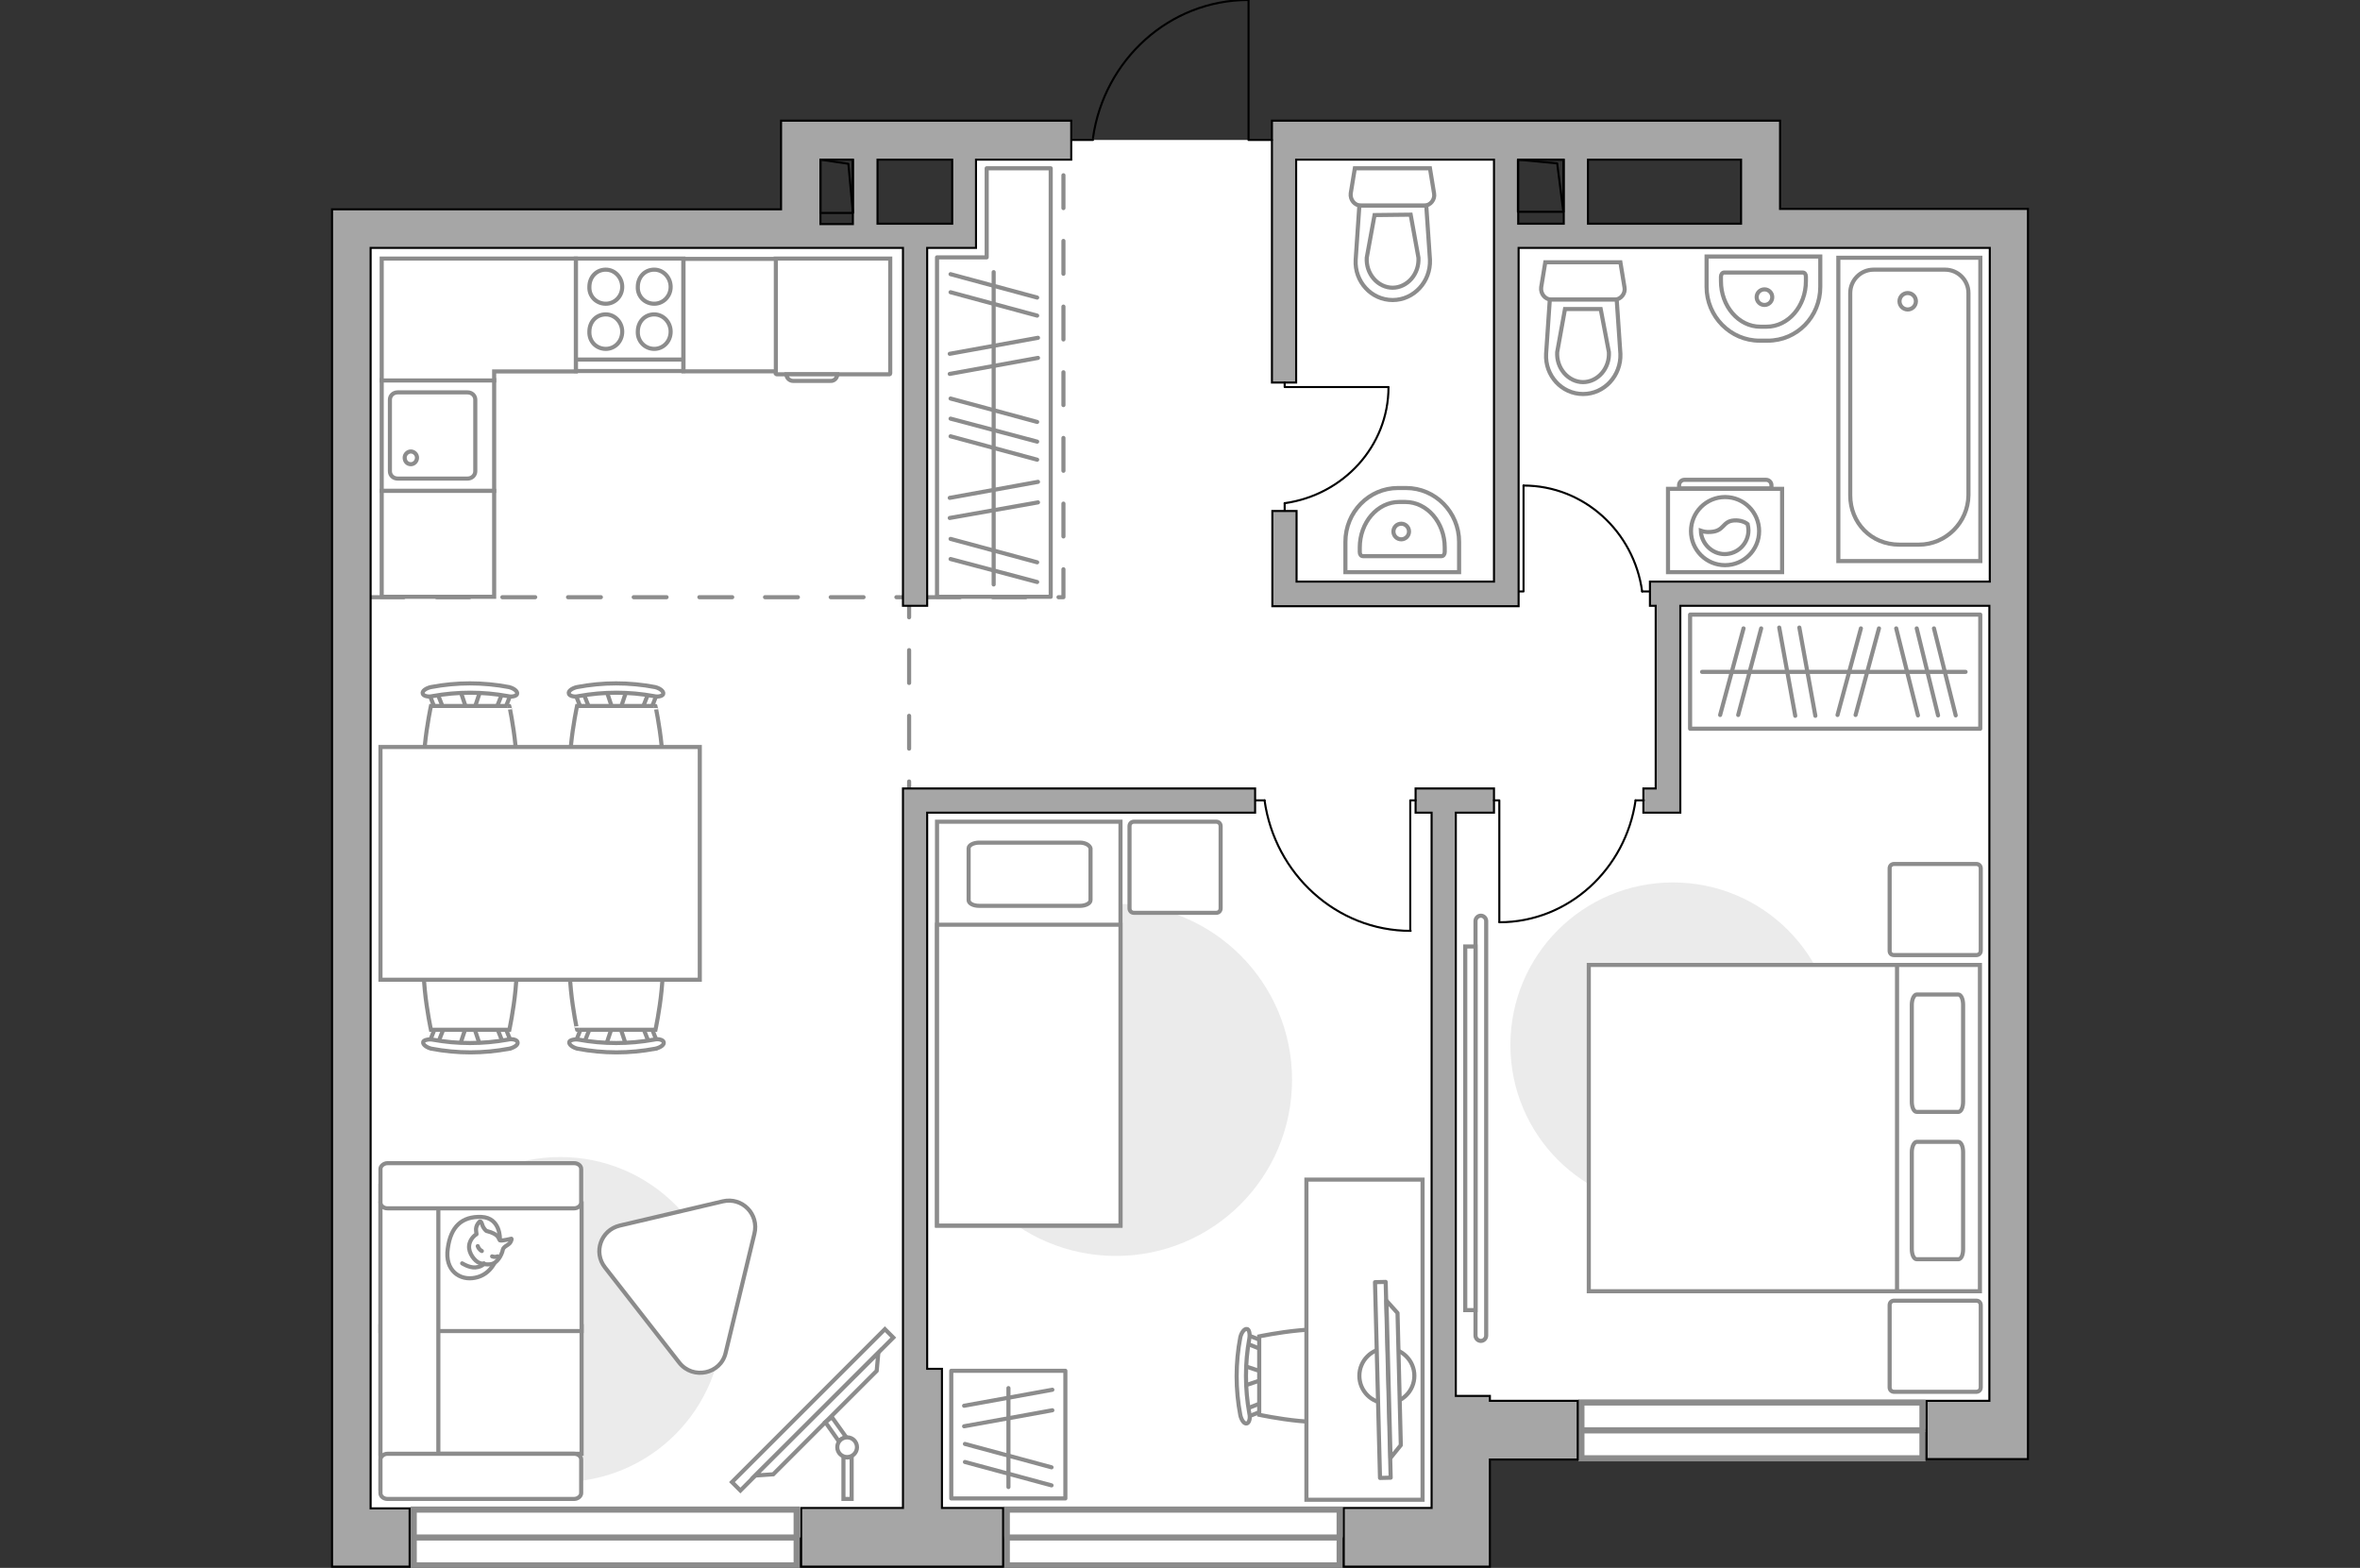 <?xml version="1.0" encoding="utf-8"?>
<!-- Generator: Adobe Illustrator 27.2.0, SVG Export Plug-In . SVG Version: 6.00 Build 0)  -->
<svg version="1.1" xmlns="http://www.w3.org/2000/svg" xmlns:xlink="http://www.w3.org/1999/xlink" x="0px" y="0px"
	 viewBox="0 0 575 382" style="enable-background:new 0 0 575 382;" xml:space="preserve">
<rect x="0" y="0" width="575" height="382" fill="#333333" stroke="none"/>
<style type="text/css">
	.st0{fill:#FFFFFF;}
	.st1{fill:#FFFFFF;stroke:#8C8C8C;stroke-width:1.5;stroke-linecap:round;stroke-miterlimit:10;}
	.st2{fill:none;stroke:#8C8C8C;stroke-linecap:round;stroke-linejoin:round;stroke-miterlimit:10;stroke-dasharray:8;}
	.st3{fill:#A6A6A6;stroke:#000000;stroke-width:0.5;stroke-miterlimit:10;}
	.st4{fill:none;stroke:#000000;stroke-width:0.5;stroke-linecap:round;stroke-linejoin:round;stroke-miterlimit:10;}
	.st5{fill:#FFFFFF;stroke:#8C8C8C;stroke-miterlimit:10;}
	.st6{fill:#EBEBEB;}
	.st7{fill:none;stroke:#8C8C8C;stroke-linecap:round;stroke-linejoin:round;stroke-miterlimit:10;}
	.st8{fill:#FFFFFF;stroke:#8C8C8C;stroke-linecap:round;stroke-linejoin:round;stroke-miterlimit:10;}
	.st9{fill:#FFFFFF;stroke:#8B8B8B;stroke-linecap:round;stroke-linejoin:round;stroke-miterlimit:10;}
	.st10{fill:#FFFFFF;stroke:#8B8B8B;stroke-miterlimit:10;}
	.st11{fill-rule:evenodd;clip-rule:evenodd;fill:#FFFFFF;fill-opacity:0.1;stroke:#8B8B8B;stroke-miterlimit:10;}
</style>
<g id="bg_1_">
	<polygon class="st0" points="85.7,57 234,57 234,34.1 261.1,34.1 314.8,34.1 367.3,34.6 367.3,58.5 384.3,58 384.3,56.5 
		429.5,56.5 429.5,56.1 489.3,56.1 489.3,348.9 355.9,348.9 355.9,370.9 348.8,374.6 85.7,374.6 	"/>
</g>
<g id="windows_1_">
	<g>
		<rect x="385.3" y="341.7" class="st1" width="83.1" height="13.6"/>
		<line class="st1" x1="468.4" y1="348.5" x2="385.3" y2="348.5"/>
	</g>
	<g>
		<rect x="245.3" y="367.8" class="st1" width="81.1" height="13.6"/>
		<line class="st1" x1="326.4" y1="374.6" x2="245.3" y2="374.6"/>
	</g>
	<g>
		<rect x="100.8" y="367.8" class="st1" width="93.3" height="13.6"/>
		<line class="st1" x1="194.1" y1="374.6" x2="100.8" y2="374.6"/>
	</g>
</g>
<g id="plan">
	<polyline class="st2" points="90.4,145.5 221.5,145.5 221.5,192.1 	"/>
	<polyline class="st2" points="225.9,145.5 259.1,145.5 259.1,38.9 	"/>
	<g>
		<polygon class="st3" points="363,340.1 354.7,340.1 354.7,198 364,198 364,192.1 344.9,192.1 344.9,198 348.8,198 348.8,340.1 
			348.8,341.3 348.8,343 348.8,355.6 348.8,367.4 327.4,367.4 327.4,381.7 348.8,381.7 363,381.7 363,367.4 363,355.6 384.4,355.6 
			384.4,341.3 363,341.3 		"/>
		<path class="st3" d="M433.7,50.9V29.4h-9.5v0H309.9v6.4v3v54.4h5.9V38.9H364v102.8h-48.1v-17.2h-5.9v17.2v3v3H364h1.4h4.6V60.4
			h54.3h2.7h3.3h3.5h51v81.3h-75.3h-5.9H402v5.9h1.4v44.5h-3v5.9h3h3h3v-50.4h75.3v193.7h-15.3v14.2h24.7v-10.8v-3.4V60.4v-5.9v-3.6
			H433.7z M369.9,38.9h11.1v15.6h-11.1V38.9z M386.9,54.5V38.9h37.3v15.6H386.9z"/>
		<path class="st3" d="M90.4,60.4h104.8v0h2.1v0H220v87.2h5.9V60.4h11.9v-3v-3V38.9h23.2v-9.5h-61.2v0h-9.5V51H80.9v3.6v5.9v307v7.1
			v7.1h18.9v-14.2h-9.5V60.4z M232,54.5h-18.2V38.9H232V54.5z M207.8,38.9v15.7h-7.9V38.9H207.8z"/>
		<polygon class="st3" points="223,192.1 220,192.1 220,333.5 220,367.4 195.2,367.4 195.2,381.7 244.4,381.7 244.4,367.4 
			229.5,367.4 229.5,333.5 225.9,333.5 225.9,198 305.8,198 305.8,192.1 225.9,192.1 		"/>
	</g>
	<g>
		
			<rect x="369.1" y="39.7" transform="matrix(-6.722285e-11 1 -1 -6.722285e-11 420.629 -330.196)" class="st4" width="12.7" height="11.1"/>
		<polyline class="st4" points="369.9,38.9 379.4,39.8 380.9,51.6 		"/>
	</g>
	<g>
		
			<rect x="197.4" y="41.4" transform="matrix(-6.686136e-11 1 -1 -6.686136e-11 249.196 -158.517)" class="st4" width="13" height="7.9"/>
		<polyline class="st4" points="199.9,38.9 206.7,39.9 207.8,51.8 		"/>
	</g>
	<g>
		<polyline class="st4" points="304.2,0.1 304.2,34.1 309.9,34.1 		"/>
		<line class="st4" x1="261.1" y1="34.1" x2="266.3" y2="34.1"/>
		<path class="st4" d="M266.3,33.6c2.7-19,18.6-33.6,37.8-33.6"/>
	</g>
	<g>
		<path id="wc_00000142177123297217284790000004770165400942006925_" class="st5" d="M345.5,62.8"/>
		<g id="Group_26_00000109016025218093535040000016994238158515819168_">
			<path id="Vector_130_00000155122649624190910240000011372439690862756752_" class="st5" d="M347,50.1l-15.4,0
				c-1.5,0-2.7-1.4-2.5-3l1-6.1l18.3,0l1,6.1C349.7,48.6,348.5,50.1,347,50.1z"/>
			<path id="Vector_131_00000108988312323702930500000005078643215569769621_" class="st5" d="M339.3,73.1c-5.2,0-9.3-4.5-9-9.8
				l0.9-13.2l16.3,0l0.9,13.2C348.6,68.6,344.5,73.1,339.3,73.1z"/>
			<path id="Vector_132_00000013874997365758536080000017516067476668570533_" class="st5" d="M334.9,52.4L333,62.8
				c-0.1,1.9,0.5,3.7,1.7,5.1c1.2,1.4,2.9,2.2,4.6,2.2c1.7,0,3.4-0.8,4.6-2.2c1.2-1.4,1.8-3.2,1.7-5.1l-1.9-10.5L334.9,52.4z"/>
		</g>
	</g>
	<g>
		<path id="wc_00000085949544378083443440000002502599470945235076_" class="st5" d="M391.9,85.7"/>
		<g id="Group_26_00000095328256791017441040000014474725280564236683_">
			<path id="Vector_130_00000062186968405098584190000017110503667946965659_" class="st5" d="M393.4,73L378,73
				c-1.5,0-2.7-1.4-2.5-3l1-6.1l18.3,0l1,6.1C396.1,71.5,394.9,73,393.4,73z"/>
			<path id="Vector_131_00000147908183184196855430000001024234633640929190_" class="st5" d="M385.7,96c-5.2,0-9.3-4.5-9-9.8
				l0.9-13.2l16.3,0l0.9,13.2C395,91.5,390.9,96,385.7,96z"/>
			<path id="Vector_132_00000145739976100604798820000000942893705060799142_" class="st5" d="M381.3,75.3l-1.9,10.5
				c-0.1,1.9,0.5,3.7,1.7,5.1c1.2,1.4,2.9,2.2,4.6,2.2c1.7,0,3.4-0.8,4.6-2.2c1.2-1.4,1.8-3.2,1.7-5.1L390,75.3L381.3,75.3z"/>
		</g>
	</g>
	<g>
		<path id="Vector_134_00000075842260216025541880000005180656398169522051_" class="st5" d="M340.6,118.9h2
			c7.1,0,12.9,5.9,12.9,13.1v7.4h-27.7V132C327.8,124.8,333.5,118.9,340.6,118.9z"/>
		<path id="Vector_133_00000048472542037838503550000013560394988715945902_" class="st5" d="M340.9,122.3h1.5c5.3,0,9.6,5,9.6,11.1
			v1.1c0,0.5-0.3,1-0.8,1h-19.1c-0.5,0-0.8-0.4-0.8-1v-1.1C331.3,127.3,335.6,122.3,340.9,122.3z"/>
		<circle class="st5" cx="341.4" cy="129.5" r="1.9"/>
	</g>
	<g>
		<path id="Vector_134_00000132766397531012067950000000582022091397962374_" class="st5" d="M430.7,83h-2
			c-7.1,0-12.9-5.9-12.9-13.1v-7.4l27.7,0v7.4C443.5,77.2,437.8,83,430.7,83z"/>
		<path id="Vector_133_00000080199040832741821520000006706468874475266443_" class="st5" d="M430.4,79.6h-1.5
			c-5.3,0-9.6-5-9.6-11.1v-1.1c0-0.5,0.3-1,0.8-1h19.1c0.5,0,0.8,0.4,0.8,1v1.1C440,74.6,435.7,79.6,430.4,79.6z"/>
		<circle class="st5" cx="429.9" cy="72.4" r="1.9"/>
	</g>
	<g>
		<g>
			<path id="Vector_135_00000170243762230326378560000006812344336651216278_" class="st5" d="M447.9,136.7l0-73.9h34.6v73.9H447.9z
				"/>
			<path id="Vector_136_00000091001695532239315490000008955367788706549145_" class="st5" d="M467.5,132.7h-4.7c-7,0-12-5.4-12-12
				V71.4c0-3.1,2.5-5.7,5.7-5.7l17.4,0c3.1,0,5.7,2.5,5.7,5.7v49.3C479.5,127.3,474.1,132.7,467.5,132.7z"/>
		</g>
		<circle class="st5" cx="464.8" cy="73.4" r="2"/>
	</g>
	<g>
		<g id="Group_27_00000041262098198488747900000016023792845434849213_">
			<path id="Vector_140_00000133490858939483177650000016652005849676012706_" class="st5" d="M120.4,119.6l0-27l-27.4,0l0,27
				L120.4,119.6z"/>
		</g>
		<path id="Vector_141_00000005236175656552774000000009290331328264346815_" class="st5" d="M95,97.4l0,17.4c0,1,0.8,1.8,1.9,1.8
			l17,0c1.1,0,1.9-0.8,1.9-1.8l0-17.4c0-1-0.8-1.8-1.9-1.8l-17,0C95.8,95.6,95,96.4,95,97.4z"/>
		<path id="Vector_139_00000061453721449826186320000000673605388318659986_" class="st5" d="M101.6,111.5c0,0.9-0.7,1.6-1.5,1.6
			c-0.9,0-1.5-0.7-1.5-1.6c0-0.8,0.7-1.5,1.5-1.5C100.9,110,101.6,110.7,101.6,111.5z"/>
	</g>
	<g>
		<path id="Vector_142_00000117663130058354185300000011053300642052484512_" class="st5" d="M166.5,63l-26.2,0v27.4l26.2,0V63z"/>
		<g id="Group_28_00000094601816251857229360000014996295543868646067_">
			<g id="Group_29_00000103261455842109106880000017093997393393766300_">
				<path id="Vector_143_00000018949114659652303270000002604414258561222805_" class="st5" d="M147.6,74c2.2,0,4-1.8,4-4.1
					c0-2.3-1.8-4.2-4-4.2c-2.3,0-4,1.8-4,4.2C143.5,72.2,145.3,74,147.6,74z"/>
				<path id="Vector_144_00000097472911334837759540000002563795727116999093_" class="st5" d="M147.6,85c2.2,0,4-1.8,4-4.2
					c0-2.3-1.8-4.2-4-4.2c-2.3,0-4,1.8-4,4.2C143.5,83.2,145.3,85,147.6,85z"/>
			</g>
			<g id="Group_30_00000112601609345638648390000001525704572870685608_">
				<path id="Vector_145_00000054983607841159282750000013888426582678130053_" class="st5" d="M159.4,74c2.2,0,4-1.8,4-4.1
					c0-2.3-1.8-4.2-4-4.2c-2.3,0-4,1.8-4,4.2C155.3,72.2,157.1,74,159.4,74z"/>
				<path id="Vector_146_00000027581164082536134200000004305618305430901396_" class="st5" d="M159.4,85c2.2,0,4-1.8,4-4.2
					c0-2.3-1.8-4.2-4-4.2c-2.3,0-4,1.8-4,4.2C155.3,83.1,157.1,85,159.4,85z"/>
			</g>
		</g>
		<path id="Vector_147_00000117672804210547028880000015159936201673449906_" class="st5" d="M140.3,87.6l25.9,0"/>
	</g>
</g>
<g id="furniture_1_">
	<path id="Vector_00000082357788597649516480000002902752544560707740_" class="st6" d="M136.5,361.1c-21.9,0-39.6-17.7-39.6-39.6
		c0-21.9,17.7-39.6,39.6-39.6s39.6,17.7,39.6,39.6C176.1,343.4,158.4,361.1,136.5,361.1z"/>
	<path id="Vector_00000102503834698539139950000010422404155166888092_" class="st6" d="M407.6,294.2c-21.9,0-39.6-17.7-39.6-39.6
		s17.7-39.6,39.6-39.6c21.9,0,39.6,17.7,39.6,39.6S429.5,294.2,407.6,294.2z"/>
	<g id="Group_34_00000066481266546738673690000015333221678118486188_">
		<path id="Vector_158_00000128465530989584113870000003229704088255756717_" class="st4" d="M365.3,224.6l0-29.6H364"/>
		<path id="Vector_159_00000073706196920599989900000012307493245390045832_" class="st4" d="M400.5,195h-2"/>
		<path id="Vector_160_00000157297934328329994300000015596088823469235873_" class="st4" d="M398.5,195
			c-2.4,16.7-16.3,29.7-33.2,29.7"/>
	</g>
	<g id="Group_34_00000183232315143932988930000017022132670155761599_">
		<path id="Vector_158_00000088846162602481416770000009924351544847931031_" class="st4" d="M343.6,226.7l0-31.7h1.3"/>
		<path id="Vector_159_00000020400118923000346950000010549317887518371757_" class="st4" d="M305.9,195h2.2"/>
		<path id="Vector_160_00000109722563106008960890000002801832083190840496_" class="st4" d="M308.1,195
			c2.5,17.9,17.5,31.8,35.6,31.8"/>
	</g>
	<g id="Group_34_00000170989296782726432640000015499301560545602957_">
		<path id="Vector_158_00000111155535092009186140000017080041731179883185_" class="st4" d="M338.2,94.3H313v-1.1"/>
		<path id="Vector_159_00000067945790831872463290000003468707697015725715_" class="st4" d="M313,124.3v-1.7"/>
		<path id="Vector_160_00000096739163613287263120000017061027812080992925_" class="st4" d="M313,122.6c14.3-2,25.3-13.9,25.3-28.3
			"/>
	</g>
	<g id="Group_34_00000119796787552616734340000006628614195543625912_">
		<path id="Vector_158_00000163790903380227432010000017641873211810570914_" class="st4" d="M371.2,118.3v25.8h-1.1"/>
		<path id="Vector_159_00000132050855310590521350000005804435276401662093_" class="st4" d="M401.9,144.1h-1.8"/>
		<path id="Vector_160_00000081614307775675606500000008209527133231046529_" class="st4" d="M400.1,144.1
			c-2-14.6-14.2-25.8-28.9-25.8"/>
	</g>
	<g>
		<path id="Vector_8_00000076581783646857295410000000512537791369271954_" class="st5" d="M189.3,91.2l27.4,0
			c0.1,0,0.2-0.1,0.2-0.2V63H189v28C189.1,91.1,189.1,91.2,189.3,91.2z"/>
		<path id="Vector_9_00000001621648527774632230000017815543598502159763_" class="st5" d="M204,91.2h-12.4c0,0.9,0.8,1.6,1.6,1.6
			h9.1C203.2,92.9,204,92.1,204,91.2z"/>
	</g>
	<rect x="93" y="119.6" class="st5" width="27.4" height="25.8"/>
	<polygon class="st5" points="140.3,63 120.4,63 103.9,63 93,63 93,92.7 120.4,92.7 120.4,90.5 140.3,90.5 	"/>
	
		<rect x="164.1" y="65.5" transform="matrix(-1.836970e-16 1 -1 -1.836970e-16 254.531 -101.023)" class="st5" width="27.4" height="22.5"/>
	
		<rect x="411.8" y="149.8" transform="matrix(-1 -4.553701e-10 4.553701e-10 -1 894.281 327.346)" class="st7" width="70.7" height="27.8"/>
	<line class="st7" x1="442.3" y1="174.4" x2="438.4" y2="152.9"/>
	<line class="st7" x1="437.4" y1="174.4" x2="433.5" y2="152.9"/>
	<line class="st7" x1="452.1" y1="174.2" x2="457.8" y2="153.1"/>
	<line class="st7" x1="447.7" y1="174.2" x2="453.4" y2="153.1"/>
	<line class="st7" x1="423.5" y1="174.2" x2="429.1" y2="153.1"/>
	<line class="st7" x1="419.1" y1="174.2" x2="424.8" y2="153.1"/>
	<line class="st7" x1="476.5" y1="174.3" x2="471.2" y2="153.1"/>
	<line class="st7" x1="467.3" y1="174.3" x2="462" y2="153.1"/>
	<line class="st7" x1="472.2" y1="174.3" x2="467" y2="153.1"/>
	<line class="st7" x1="478.9" y1="163.7" x2="414.7" y2="163.7"/>
	
		<rect x="230.1" y="335.7" transform="matrix(-1.578391e-09 1 -1 -1.578391e-09 595.271 103.88)" class="st7" width="31.1" height="27.8"/>
	<line class="st7" x1="256.4" y1="338.6" x2="234.9" y2="342.5"/>
	<line class="st7" x1="256.4" y1="343.6" x2="234.9" y2="347.5"/>
	<line class="st7" x1="256.2" y1="357.5" x2="235.1" y2="351.8"/>
	<line class="st7" x1="256.2" y1="361.9" x2="235.1" y2="356.2"/>
	<line class="st7" x1="245.7" y1="338.2" x2="245.7" y2="362.3"/>
	<polygon class="st7" points="240.4,41 240.4,62.7 228.3,62.7 228.3,145.4 256,145.4 256,41 	"/>
	<line class="st7" x1="252.9" y1="82.3" x2="231.4" y2="86.2"/>
	<line class="st7" x1="252.9" y1="87.2" x2="231.4" y2="91.1"/>
	<line class="st7" x1="252.7" y1="72.5" x2="231.6" y2="66.8"/>
	<line class="st7" x1="252.7" y1="76.9" x2="231.6" y2="71.2"/>
	<line class="st7" x1="252.9" y1="117.4" x2="231.4" y2="121.3"/>
	<line class="st7" x1="252.9" y1="122.4" x2="231.4" y2="126.2"/>
	<line class="st7" x1="252.7" y1="107.6" x2="231.6" y2="102"/>
	<line class="st7" x1="252.7" y1="102.8" x2="231.6" y2="97.1"/>
	<line class="st7" x1="252.7" y1="141.8" x2="231.6" y2="136.2"/>
	<line class="st7" x1="252.7" y1="137" x2="231.6" y2="131.3"/>
	<line class="st7" x1="252.7" y1="112" x2="231.6" y2="106.3"/>
	<line class="st7" x1="242.1" y1="66.3" x2="242.1" y2="142.4"/>
	<g>
		<path id="Vector_55_00000163770760044979310810000015437301040126644379_" class="st5" d="M92.7,354.2v-31.1h49v31.1H92.7z"/>
		<path id="Vector_56_00000181067907824472522990000012971488514335640744_" class="st5" d="M92.7,324.3v-31.1h49v31.1H92.7z"/>
		<path id="Vector_57_00000115491172238135804380000016701155575112406706_" class="st5" d="M106.8,359.7l-14.1,2.9v-73.7h14.1
			V359.7z"/>
		<path id="Vector_58_00000179641915538086373360000017903962140141356675_" class="st5" d="M94.4,354.2h45.5c0.9,0,1.7,0.6,1.7,1.4
			v8.2c0,0.7-0.8,1.4-1.7,1.4H94.4c-0.9,0-1.7-0.6-1.7-1.4v-8.2C92.7,354.9,93.5,354.2,94.4,354.2z"/>
		<path id="Vector_59_00000128485974197370690620000016567546814207129246_" class="st5" d="M94.4,283.4h45.5c0.9,0,1.7,0.6,1.7,1.4
			v8.2c0,0.7-0.8,1.4-1.7,1.4H94.4c-0.9,0-1.7-0.6-1.7-1.4v-8.2C92.7,284.1,93.5,283.4,94.4,283.4z"/>
		<g>
			<path class="st8" d="M121.8,301.9c0,0,0.2-5.2-4.5-5.4c-4.7-0.2-7.5,2.3-8.2,7.7c-0.8,5.4,3,7.9,6.7,7.1
				C119.4,310.6,121.8,307.1,121.8,301.9z"/>
			<path class="st8" d="M118.5,299.9c0,0-0.7-0.5-1-1.5c-0.3-1-0.6-0.8-0.6-0.8s-1.1,0.9-0.9,2.3c0.1,0.8,0.1,0.8,0.1,0.8
				s-1.6,0.9-1.8,2.8c-0.2,1.8,1.4,3.8,2.5,4.2c1.2,0.4,2.9,0.6,3.8-0.1c1-0.7,1.7-2.1,1.9-3.1c0.2-0.9,1.5-1.1,1.9-1.9
				c0.4-0.8,0.2-0.8,0.2-0.8s-2.4,0.6-2.8,0.4C121.4,301.8,121.7,300.7,118.5,299.9z"/>
			<path class="st8" d="M117.4,304.8c0,0-0.7-0.3-1-1.2"/>
			<path class="st8" d="M119.9,306.1c0,0,0.7,0.3,1.3,0"/>
			<path class="st7" d="M117.9,307.8c0,0-0.2,0.8-2.1,1c-1.5,0.1-3.2-1-3.2-1"/>
		</g>
	</g>
	<g>
		
			<rect x="171.7" y="342.1" transform="matrix(0.707 -0.707 0.707 0.707 -184.918 240.627)" class="st5" width="52.7" height="2.9"/>
		<polygon class="st5" points="213.6,334 188.4,359.2 184,359.5 214,329.6 		"/>
		<g>
			<path class="st5" d="M206.4,355.1c0.4,0,0.8-0.1,1.1-0.3v10.4h-2v-10.2C205.8,355,206.1,355.1,206.4,355.1z"/>
			<path class="st5" d="M206.2,350.2c-0.7,0.1-1.4,0.4-1.8,1l-3.3-4.7l1.6-1.2L206.2,350.2z"/>
		</g>
		<circle class="st5" cx="206.4" cy="352.6" r="2.4"/>
	</g>
	<path id="Vector_00000098909568445534041960000016975148784579406994_" class="st6" d="M271.9,220.2c23.7,0,42.9,19.2,42.9,42.9
		S295.6,306,271.9,306S229,286.8,229,263.1S248.2,220.2,271.9,220.2z"/>
	<g>
		<path id="Vector_2_00000105384801018231166030000013152721372836103044_" class="st5" d="M228.3,298.6H273v-98.4h-44.7V298.6z"/>
		<path id="Vector_3_00000147205299723470664460000009877265673627938475_" class="st5" d="M273,298.6h-44.7v-73.3h39.4h5.3v10
			V298.6z"/>
		<path id="Vector_4_00000065070558033557623170000003614643780376537493_" class="st7" d="M263.1,205.3h-24.5
			c-1.4,0-2.6,0.6-2.6,1.4v12.6c0,0.8,1.1,1.4,2.6,1.4h24.5c1.4,0,2.6-0.6,2.6-1.4v-12.6C265.5,205.9,264.4,205.3,263.1,205.3z"/>
	</g>
	<path id="Vector_5_00000026853568731819143030000007262083791533812665_" class="st8" d="M297.4,221.3v-20c0-0.6-0.4-1.1-1.1-1.1
		h-20c-0.6,0-1.1,0.4-1.1,1.1v20c0,0.6,0.4,1.1,1.1,1.1h20C297,222.4,297.4,221.9,297.4,221.3z"/>
	<g id="Group_2_00000105386408687636130390000013764704475788113828_">
		<g id="Group_3_00000083803446751236879950000012443552380338843532_">
			<path id="Vector_10_00000170274836569950968800000006086271357107961490_" class="st5" d="M302.9,332.7l5.4,1.8v1.4l-5.4,1.8
				V332.7z"/>
		</g>
		<g id="Group_4_00000068679179641667406490000016999729988396748188_">
			<path id="Vector_11_00000011718646136552626250000001505622310571179666_" class="st5" d="M308.1,342.8c0,0.5-0.3,0.9-0.6,1
				l-4.3,1.7c-0.4,0.2-0.8-0.2-0.9-0.7c-0.1-0.6,0.2-1.2,0.5-1.2l4.3-1.7c0.4-0.2,0.8,0.2,0.9,0.8
				C308.1,342.6,308.1,342.7,308.1,342.8z"/>
		</g>
		<g id="Group_5_00000159471239736832084880000005247087144376247227_">
			<path id="Vector_12_00000110451704708780166890000009821609833514284725_" class="st5" d="M308.1,327.6c0,0.1,0,0.2,0,0.3
				c-0.1,0.6-0.5,0.9-0.9,0.8l-4.3-1.7c-0.4-0.2-0.6-0.7-0.5-1.3c0.1-0.6,0.5-0.9,0.9-0.7l4.3,1.7
				C307.8,326.7,308.1,327.1,308.1,327.6z"/>
		</g>
		<path id="Vector_13_00000022554583974337986730000011491147957110859965_" class="st5" d="M329.2,325.6c3.4,3.4,3.4,15.7,0,19.1
			c-4,4-22.4,0-22.4,0v-19.1C306.8,325.6,325.2,321.7,329.2,325.6z"/>
		<path id="Vector_14_00000129890750941773006750000005872976459256694175_" class="st5" d="M304.4,326.1c-1.1,6-1.1,12.2,0,18.3
			c0.3,1.2-0.1,2.3-0.6,2.4c-0.6,0.2-1.3-0.7-1.6-2c-1.2-6.3-1.2-12.7,0-19c0.3-1.2,1-2.1,1.6-2
			C304.3,323.8,304.6,324.9,304.4,326.1z"/>
	</g>
	<path id="Vector_36_00000032645618598162972830000012647883560892777117_" class="st5" d="M318.3,365.4v-78h28.3v63v15H318.3z"/>
	<g>
		<circle class="st9" cx="337.9" cy="335.2" r="6.7"/>
		<g>
			
				<rect x="313.2" y="334.8" transform="matrix(2.554044e-02 1 -1 2.554044e-02 664.414 -9.427)" class="st9" width="47.7" height="2.6"/>
			<polygon class="st9" points="341.3,352.1 340.5,319.9 337.8,316.9 338.8,355.2 			"/>
		</g>
	</g>
	<g id="Group_2_00000134248024480074934780000013307816065172782483_">
		<g id="Group_3_00000147199708850216449620000011124341762610772640_">
			<path id="Vector_10_00000014596290439293068580000016293405457718675644_" class="st5" d="M152.7,168.1l-1.8,5.4h-1.4l-1.8-5.4
				H152.7z"/>
		</g>
		<g id="Group_4_00000105415084320572246810000010310121644946780863_">
			<path id="Vector_11_00000032630747986005840410000004780407207251931272_" class="st5" d="M142.6,173.3c-0.5,0-0.9-0.3-1-0.6
				l-1.7-4.3c-0.2-0.4,0.2-0.8,0.7-0.9c0.6-0.1,1.2,0.2,1.2,0.5l1.7,4.3c0.2,0.4-0.2,0.8-0.8,0.9
				C142.7,173.3,142.7,173.3,142.6,173.3z"/>
		</g>
		<g id="Group_5_00000023258688248102783010000013984906791105060232_">
			<path id="Vector_12_00000128445012268117230150000008841566089447162506_" class="st5" d="M157.7,173.3c-0.1,0-0.2,0-0.3,0
				c-0.6-0.1-0.9-0.5-0.8-0.9l1.7-4.3c0.2-0.4,0.7-0.6,1.3-0.5c0.6,0.1,0.9,0.5,0.7,0.9l-1.7,4.3C158.6,173,158.2,173.3,157.7,173.3
				z"/>
		</g>
		<path id="Vector_13_00000000905039691956278090000000410327771204550274_" class="st5" d="M159.7,194.4c-3.4,3.4-15.7,3.4-19.1,0
			c-4-4,0-22.4,0-22.4h19.1C159.7,172,163.7,190.4,159.7,194.4z"/>
		<path id="Vector_14_00000010287501994186938480000006734938365907458196_" class="st5" d="M159.3,169.6c-6-1.1-12.2-1.1-18.3,0
			c-1.2,0.3-2.3-0.1-2.4-0.6c-0.2-0.6,0.7-1.3,2-1.6c6.3-1.2,12.7-1.2,19,0c1.2,0.3,2.1,1,2,1.6
			C161.6,169.5,160.5,169.9,159.3,169.6z"/>
	</g>
	<g id="Group_2_00000042007950080309276580000000146971876776243608_">
		<g id="Group_3_00000141442868648729996580000016691435459142582688_">
			<path id="Vector_10_00000101813448407552846000000002950269568121356464_" class="st5" d="M117.1,168.1l-1.8,5.4h-1.4l-1.8-5.4
				H117.1z"/>
		</g>
		<g id="Group_4_00000176021816216306952090000016443906564068049849_">
			<path id="Vector_11_00000183967433360904013850000001896313618811857557_" class="st5" d="M107,173.3c-0.5,0-0.9-0.3-1-0.6
				l-1.7-4.3c-0.2-0.4,0.2-0.8,0.7-0.9c0.6-0.1,1.2,0.2,1.2,0.5l1.7,4.3c0.2,0.4-0.2,0.8-0.8,0.9C107.1,173.3,107.1,173.3,107,173.3
				z"/>
		</g>
		<g id="Group_5_00000014601103325909920260000004350897320512771004_">
			<path id="Vector_12_00000005253255818985335780000002336907431800589954_" class="st5" d="M122.1,173.3c-0.1,0-0.2,0-0.3,0
				c-0.6-0.1-0.9-0.5-0.8-0.9l1.7-4.3c0.2-0.4,0.7-0.6,1.3-0.5c0.6,0.1,0.9,0.5,0.7,0.9l-1.7,4.3C123,173,122.6,173.3,122.1,173.3z"
				/>
		</g>
		<path id="Vector_13_00000065757112991091536430000012330308794078873755_" class="st5" d="M124.1,194.4c-3.4,3.4-15.7,3.4-19.1,0
			c-4-4,0-22.4,0-22.4h19.1C124.1,172,128.1,190.4,124.1,194.4z"/>
		<path id="Vector_14_00000159441609069839309040000007728012243258494851_" class="st5" d="M123.7,169.6c-6-1.1-12.2-1.1-18.3,0
			c-1.2,0.3-2.3-0.1-2.4-0.6c-0.2-0.6,0.7-1.3,2-1.6c6.3-1.2,12.7-1.2,19,0c1.2,0.3,2.1,1,2,1.6C126,169.5,124.9,169.9,123.7,169.6z
			"/>
	</g>
	<g id="Group_2_00000078765417598417373180000001852584143560016009_">
		<g id="Group_3_00000082333947830011187120000003745414359799341722_">
			<path id="Vector_10_00000138532577042267934260000003645148013673086138_" class="st5" d="M112,254.8l1.8-5.4h1.4l1.8,5.4H112z"
				/>
		</g>
		<g id="Group_4_00000110466312983540435060000011828788545084429472_">
			<path id="Vector_11_00000174576861993974343130000012089742230298372744_" class="st5" d="M122.1,249.7c0.5,0,0.9,0.3,1,0.6
				l1.7,4.3c0.2,0.4-0.2,0.8-0.7,0.9c-0.6,0.1-1.2-0.2-1.2-0.5l-1.7-4.3c-0.2-0.4,0.2-0.8,0.8-0.9C122,249.7,122,249.7,122.1,249.7z
				"/>
		</g>
		<g id="Group_5_00000121976696203878134910000013164800017770880141_">
			<path id="Vector_12_00000178912176936820334390000016021884334828419486_" class="st5" d="M107,249.7c0.1,0,0.2,0,0.3,0
				c0.6,0.1,0.9,0.5,0.8,0.9l-1.7,4.3c-0.2,0.4-0.7,0.6-1.3,0.5c-0.6-0.1-0.9-0.5-0.7-0.9l1.7-4.3C106,249.9,106.5,249.7,107,249.7z
				"/>
		</g>
		<path id="Vector_13_00000121961780792691739100000005347354740022251907_" class="st5" d="M105,228.5c3.4-3.4,15.7-3.4,19.1,0
			c4,4,0,22.4,0,22.4H105C105,250.9,101,232.5,105,228.5z"/>
		<path id="Vector_14_00000176759856610427018250000013523538416084012181_" class="st5" d="M105.4,253.3c6,1.1,12.2,1.1,18.3,0
			c1.2-0.3,2.3,0.1,2.4,0.6c0.2,0.6-0.7,1.3-2,1.6c-6.3,1.2-12.7,1.2-19,0c-1.2-0.3-2.1-1-2-1.6
			C103.1,253.5,104.2,253.1,105.4,253.3z"/>
	</g>
	<g id="Group_2_00000016068530393602345020000010229672240071068058_">
		<g id="Group_3_00000153691368889947625040000010568133054397048749_">
			<path id="Vector_10_00000018939399765994088310000003131922170519085754_" class="st5" d="M147.6,254.8l1.8-5.4h1.4l1.8,5.4
				H147.6z"/>
		</g>
		<g id="Group_4_00000181798001790334419230000003714393513096095382_">
			<path id="Vector_11_00000067223784029194748060000016688671512518234541_" class="st5" d="M157.7,249.7c0.5,0,0.9,0.3,1,0.6
				l1.7,4.3c0.2,0.4-0.2,0.8-0.7,0.9c-0.6,0.1-1.2-0.2-1.2-0.5l-1.7-4.3c-0.2-0.4,0.2-0.8,0.8-0.9
				C157.6,249.7,157.6,249.7,157.7,249.7z"/>
		</g>
		<g id="Group_5_00000181058511344435666890000010875973433226828713_">
			<path id="Vector_12_00000026146196187545113470000006526422330903212725_" class="st5" d="M142.6,249.7c0.1,0,0.2,0,0.3,0
				c0.6,0.1,0.9,0.5,0.8,0.9l-1.7,4.3c-0.2,0.4-0.7,0.6-1.3,0.5c-0.6-0.1-0.9-0.5-0.7-0.9l1.7-4.3
				C141.7,249.9,142.1,249.7,142.6,249.7z"/>
		</g>
		<path id="Vector_13_00000064337582734689170550000004917933480685470095_" class="st5" d="M140.6,228.5c3.4-3.4,15.7-3.4,19.1,0
			c4,4,0,22.4,0,22.4h-19.1C140.6,250.9,136.6,232.5,140.6,228.5z"/>
		<path id="Vector_14_00000134945326696855147600000011689650296337335951_" class="st5" d="M141,253.3c6,1.1,12.2,1.1,18.3,0
			c1.2-0.3,2.3,0.1,2.4,0.6c0.2,0.6-0.7,1.3-2,1.6c-6.3,1.2-12.7,1.2-19,0c-1.2-0.3-2.1-1-2-1.6C138.7,253.5,139.8,253.1,141,253.3z
			"/>
	</g>
	<path id="Vector_35_00000107549155244649328400000018316193857884069794_" class="st5" d="M92.7,182h77.8v56.7h-62.9H92.7V182z"/>
	<path class="st9" d="M176.1,292.7l-25.1,5.9c-4.6,1.1-6.5,6.5-3.6,10.2l18.1,23.2c3.3,4.2,10.1,2.8,11.3-2.4l7-29
		C185,295.8,180.8,291.6,176.1,292.7z"/>
	<g>
		<path id="Vector_98_00000105421478075622248830000010516636876042576545_" class="st5" d="M402.8,235.1v79.5h79.6v-79.5H402.8z"/>
		<path id="Vector_99_00000047039184166780958160000006142861590243551656_" class="st5" d="M387.1,314.6v-79.5h75.1v70.1v9.4H452
			H387.1z"/>
		<path id="Vector_100_00000114055350431954393960000008526985449275241090_" class="st7" d="M478.3,268.4v-23.6
			c0-1.4-0.5-2.5-1.2-2.5H467c-0.6,0-1.2,1.1-1.2,2.5v23.6c0,1.4,0.5,2.5,1.2,2.5h10.2C477.9,270.8,478.3,269.7,478.3,268.4z"/>
		<path id="Vector_101_00000174598229748607352550000018007193292983392182_" class="st7" d="M478.3,304.3v-23.6
			c0-1.4-0.5-2.5-1.2-2.5H467c-0.6,0-1.2,1.1-1.2,2.5v23.6c0,1.4,0.5,2.5,1.2,2.5h10.2C477.9,306.7,478.3,305.7,478.3,304.3z"/>
	</g>
	<path id="Vector_5_00000162330358697925537380000014781558628517562529_" class="st8" d="M461.5,339.1h20c0.6,0,1.1-0.4,1.1-1.1
		v-20c0-0.6-0.4-1.1-1.1-1.1h-20c-0.6,0-1.1,0.4-1.1,1.1v20C460.4,338.6,460.8,339.1,461.5,339.1z"/>
	<path id="Vector_5_00000133518098953495026400000001720753674721058695_" class="st8" d="M461.5,232.7h20c0.6,0,1.1-0.4,1.1-1.1
		v-20c0-0.6-0.4-1.1-1.1-1.1h-20c-0.6,0-1.1,0.4-1.1,1.1v20C460.4,232.3,460.8,232.7,461.5,232.7z"/>
	<g>
		<path class="st5" d="M359.5,224.4c0-0.7,0.6-1.3,1.3-1.3c0.7,0,1.3,0.6,1.3,1.3l0,101c0,0.7-0.6,1.3-1.3,1.3s-1.3-0.6-1.3-1.3
			L359.5,224.4z"/>
		<rect x="357" y="230.6" class="st5" width="2.5" height="88.6"/>
	</g>
	<g>
		<g>
			<path class="st10" d="M434.2,119.1l-27.8,0l0,20.3l27.8,0V119.1z"/>
			<path class="st11" d="M430.3,116.9l-19.9,0c-0.7,0-1.3,0.6-1.3,1.3v0.8l22.5,0v-0.8C431.6,117.5,431,116.9,430.3,116.9z"/>
		</g>
		<g>
			<circle class="st10" cx="420.3" cy="129.4" r="8.3"/>
			<path class="st10" d="M422.5,126.8c-2.9,0.2-2.3,2.6-5.7,2.8c-1.1,0.1-1.8-0.1-2.4-0.3c0.1,3.1,2.7,5.7,5.8,5.7
				c3.2,0,5.8-2.6,5.8-5.8c0-0.5-0.1-1-0.2-1.5C425.2,127.2,424,126.7,422.5,126.8z"/>
		</g>
	</g>
</g>
<g id="points">
	<path id="h" class="st3" d="M304.5,168.1"/>
	<path id="g" class="st3" d="M242.1,97.1"/>
	<path id="k" class="st3" d="M161.5,116.9"/>
	<path id="s1" class="st3" d="M419.3,102"/>
	<path id="s2" class="st3" d="M341.7,93.7"/>
	<path id="r1" class="st3" d="M163.4,269.1"/>
	<path id="r2" class="st3" d="M426,252.2"/>
	<path id="r3" class="st3" d="M287.5,263.1"/>
</g>
</svg>
